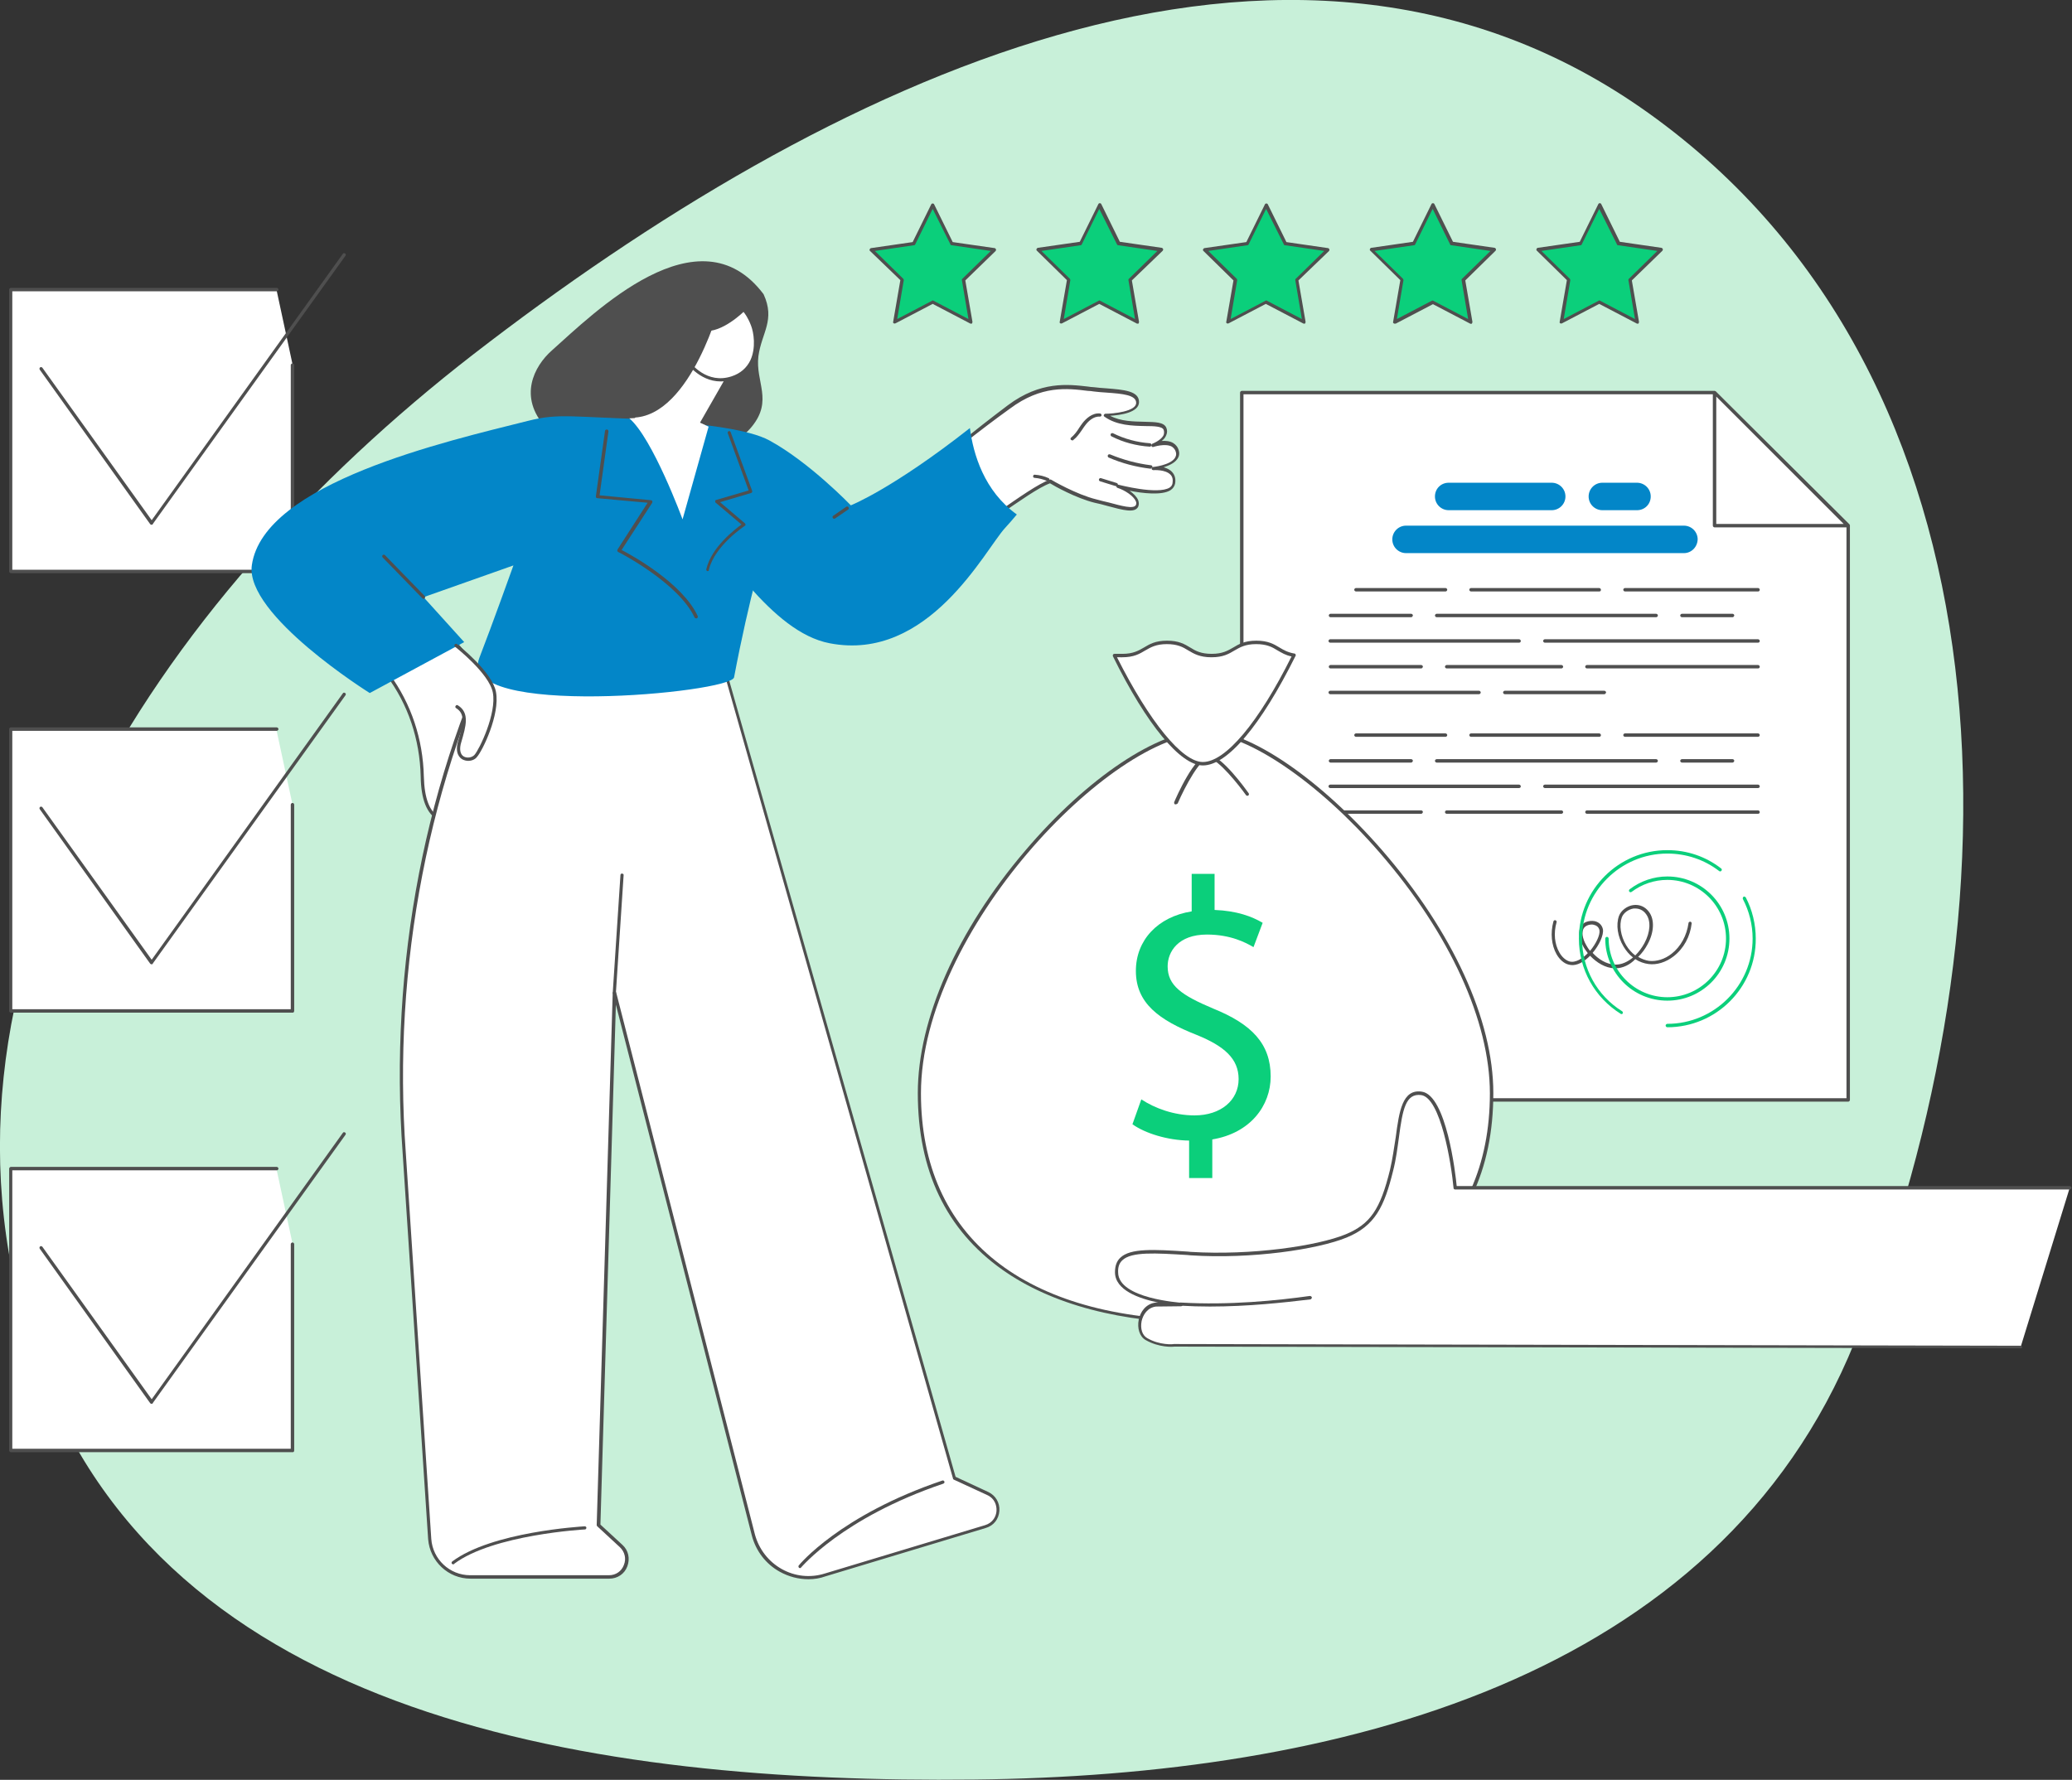 <?xml version="1.0" encoding="utf-8"?>
<!-- Generator: Adobe Illustrator 25.4.1, SVG Export Plug-In . SVG Version: 6.00 Build 0)  -->
<svg version="1.1" id="Layer_1" xmlns="http://www.w3.org/2000/svg" xmlns:xlink="http://www.w3.org/1999/xlink" x="0px" y="0px"
	 viewBox="0 0 724 622" style="enable-background:new 0 0 724 622;" xml:space="preserve">
<rect x="0" y="0" width="724" height="622" fill="#333333" stroke="none"/>
<style type="text/css">
	.st0{fill-rule:evenodd;clip-rule:evenodd;fill:#C8F0D9;}
	.st1{fill:#FFFFFF;}
	.st2{fill:#4F4F4F;}
	.st3{fill:#0386C8;}
	.st4{fill:#0BCF7B;}
</style>
<path class="st0" d="M340.3,621.9c126.4-1.3,259.9-34.7,307.8-153c60.1-148.6,57.5-336.8-72.1-429.4C449.8-50.7,288,29,165.3,123.9
	C54.3,209.9-34,342.1,12.8,475.4C57.1,601.2,208.4,623.3,340.3,621.9z"/>
<path class="st1" d="M96.6,101.2H3.8v98.5h98.5v-72L96.6,101.2z"/>
<path class="st1" d="M96.6,255.1H3.8v98.5h98.5v-72L96.6,255.1z"/>
<path class="st1" d="M433.9,137.2h165.2l46.7,46.4v200.8H433.9V137.2z"/>
<path class="st2" d="M434.5,383.8h210.7V183.9l-46.3-46.1H434.5V383.8z M645.8,385H433.9c-0.3,0-0.6-0.3-0.6-0.6V137.2
	c0-0.3,0.3-0.6,0.6-0.6h165.2c0.2,0,0.3,0.1,0.4,0.2l46.7,46.4c0.1,0.1,0.2,0.3,0.2,0.4v200.8C646.4,384.7,646.1,385,645.8,385z"/>
<path class="st1" d="M599.1,183.7h46.5l-46.5-46.5V183.7z"/>
<path class="st2" d="M599.7,183.1h44.5l-44.5-44.5V183.1z M645.6,184.3h-46.5c-0.3,0-0.6-0.3-0.6-0.6v-46.5c0-0.2,0.1-0.4,0.4-0.5
	c0.2-0.1,0.5,0,0.6,0.1l46.5,46.5c0.2,0.2,0.2,0.4,0.1,0.6C646.1,184.1,645.9,184.3,645.6,184.3z"/>
<path class="st3" d="M588.4,193.3h-97.1c-2.6,0-4.8-2.1-4.8-4.8c0-2.6,2.1-4.8,4.8-4.8h97.1c2.6,0,4.8,2.1,4.8,4.8
	C593.1,191.2,591,193.3,588.4,193.3z"/>
<path class="st3" d="M542.2,178.3h-36c-2.6,0-4.8-2.1-4.8-4.8s2.1-4.8,4.8-4.8h36c2.6,0,4.8,2.1,4.8,4.8S544.8,178.3,542.2,178.3z"
	/>
<path class="st3" d="M572,178.3h-12.1c-2.6,0-4.8-2.1-4.8-4.8c0-2.6,2.1-4.8,4.8-4.8H572c2.6,0,4.8,2.1,4.8,4.8
	C576.8,176.2,574.7,178.3,572,178.3z"/>
<path class="st2" d="M614.3,257.5h-46.5c-0.3,0-0.6-0.3-0.6-0.6c0-0.3,0.3-0.6,0.6-0.6h46.5c0.3,0,0.6,0.3,0.6,0.6
	C614.9,257.2,614.6,257.5,614.3,257.5z"/>
<path class="st2" d="M558.8,257.5h-44.8c-0.3,0-0.6-0.3-0.6-0.6c0-0.3,0.3-0.6,0.6-0.6h44.8c0.3,0,0.6,0.3,0.6,0.6
	C559.4,257.2,559.2,257.5,558.8,257.5z"/>
<path class="st2" d="M505.1,257.5h-31.3c-0.3,0-0.6-0.3-0.6-0.6c0-0.3,0.3-0.6,0.6-0.6h31.3c0.3,0,0.6,0.3,0.6,0.6
	C505.7,257.2,505.4,257.5,505.1,257.5z"/>
<path class="st2" d="M605.4,266.5h-17.7c-0.3,0-0.6-0.3-0.6-0.6c0-0.3,0.3-0.6,0.6-0.6h17.7c0.3,0,0.6,0.3,0.6,0.6
	C605.9,266.2,605.7,266.5,605.4,266.5z"/>
<path class="st2" d="M578.7,266.5H502c-0.3,0-0.6-0.3-0.6-0.6c0-0.3,0.3-0.6,0.6-0.6h76.7c0.3,0,0.6,0.3,0.6,0.6
	C579.3,266.2,579,266.5,578.7,266.5z"/>
<path class="st2" d="M493.1,266.5h-28.2c-0.3,0-0.6-0.3-0.6-0.6c0-0.3,0.3-0.6,0.6-0.6h28.2c0.3,0,0.6,0.3,0.6,0.6
	C493.6,266.2,493.4,266.5,493.1,266.5z"/>
<path class="st2" d="M614.3,275.4h-74.5c-0.3,0-0.6-0.3-0.6-0.6c0-0.3,0.3-0.6,0.6-0.6h74.5c0.3,0,0.6,0.3,0.6,0.6
	C614.9,275.2,614.6,275.4,614.3,275.4z"/>
<path class="st2" d="M530.8,275.4h-66c-0.3,0-0.6-0.3-0.6-0.6c0-0.3,0.3-0.6,0.6-0.6h66c0.3,0,0.6,0.3,0.6,0.6
	C531.4,275.2,531.1,275.4,530.8,275.4z"/>
<path class="st2" d="M614.3,284.4h-59.8c-0.3,0-0.6-0.3-0.6-0.6c0-0.3,0.3-0.6,0.6-0.6h59.8c0.3,0,0.6,0.3,0.6,0.6
	C614.9,284.1,614.7,284.4,614.3,284.4z"/>
<path class="st2" d="M545.6,284.4h-40.1c-0.3,0-0.6-0.3-0.6-0.6c0-0.3,0.3-0.6,0.6-0.6h40.1c0.3,0,0.6,0.3,0.6,0.6
	C546.2,284.1,545.9,284.4,545.6,284.4z"/>
<path class="st2" d="M496.6,284.4h-31.7c-0.3,0-0.6-0.3-0.6-0.6c0-0.3,0.3-0.6,0.6-0.6h31.7c0.3,0,0.6,0.3,0.6,0.6
	C497.1,284.1,496.9,284.4,496.6,284.4z"/>
<path class="st2" d="M614.3,206.7h-46.5c-0.3,0-0.6-0.3-0.6-0.6c0-0.3,0.3-0.6,0.6-0.6h46.5c0.3,0,0.6,0.3,0.6,0.6
	C614.9,206.5,614.6,206.7,614.3,206.7z"/>
<path class="st2" d="M558.8,206.7h-44.8c-0.3,0-0.6-0.3-0.6-0.6c0-0.3,0.3-0.6,0.6-0.6h44.8c0.3,0,0.6,0.3,0.6,0.6
	C559.4,206.5,559.2,206.7,558.8,206.7z"/>
<path class="st2" d="M505.1,206.7h-31.3c-0.3,0-0.6-0.3-0.6-0.6s0.3-0.6,0.6-0.6h31.3c0.3,0,0.6,0.3,0.6,0.6
	S505.4,206.7,505.1,206.7z"/>
<path class="st2" d="M605.4,215.7h-17.7c-0.3,0-0.6-0.3-0.6-0.6c0-0.3,0.3-0.6,0.6-0.6h17.7c0.3,0,0.6,0.3,0.6,0.6
	C605.9,215.4,605.7,215.7,605.4,215.7z"/>
<path class="st2" d="M578.7,215.7H502c-0.3,0-0.6-0.3-0.6-0.6c0-0.3,0.3-0.6,0.6-0.6h76.7c0.3,0,0.6,0.3,0.6,0.6
	C579.3,215.4,579,215.7,578.7,215.7z"/>
<path class="st2" d="M493.1,215.7h-28.2c-0.3,0-0.6-0.3-0.6-0.6c0-0.3,0.3-0.6,0.6-0.6h28.2c0.3,0,0.6,0.3,0.6,0.6
	C493.6,215.4,493.4,215.7,493.1,215.7z"/>
<path class="st2" d="M614.3,224.6h-74.5c-0.3,0-0.6-0.3-0.6-0.6c0-0.3,0.3-0.6,0.6-0.6h74.5c0.3,0,0.6,0.3,0.6,0.6
	C614.9,224.4,614.6,224.6,614.3,224.6z"/>
<path class="st2" d="M530.8,224.6h-66c-0.3,0-0.6-0.3-0.6-0.6c0-0.3,0.3-0.6,0.6-0.6h66c0.3,0,0.6,0.3,0.6,0.6
	C531.4,224.4,531.1,224.6,530.8,224.6z"/>
<path class="st2" d="M614.3,233.6h-59.8c-0.3,0-0.6-0.3-0.6-0.6c0-0.3,0.3-0.6,0.6-0.6h59.8c0.3,0,0.6,0.3,0.6,0.6
	C614.9,233.3,614.7,233.6,614.3,233.6z"/>
<path class="st2" d="M545.6,233.6h-40.1c-0.3,0-0.6-0.3-0.6-0.6c0-0.3,0.3-0.6,0.6-0.6h40.1c0.3,0,0.6,0.3,0.6,0.6
	C546.2,233.3,545.9,233.6,545.6,233.6z"/>
<path class="st2" d="M496.6,233.6h-31.7c-0.3,0-0.6-0.3-0.6-0.6c0-0.3,0.3-0.6,0.6-0.6h31.7c0.3,0,0.6,0.3,0.6,0.6
	C497.1,233.3,496.9,233.6,496.6,233.6z"/>
<path class="st2" d="M560.6,242.6h-34.8c-0.3,0-0.6-0.3-0.6-0.6c0-0.3,0.3-0.6,0.6-0.6h34.8c0.3,0,0.6,0.3,0.6,0.6
	C561.1,242.3,560.9,242.6,560.6,242.6z"/>
<path class="st2" d="M516.8,242.6h-52c-0.3,0-0.6-0.3-0.6-0.6c0-0.3,0.3-0.6,0.6-0.6h52c0.3,0,0.6,0.3,0.6,0.6
	C517.4,242.3,517.1,242.6,516.8,242.6z"/>
<path class="st2" d="M556.2,323.1c-1.2,0-2.3,0.5-2.8,1.3c-0.8,1.3-0.5,3.5,0.8,5.8c0.4,0.7,0.8,1.4,1.4,2.1
	c2.1-2.5,3.5-5.5,3.3-7.1c-0.2-1.4-1.4-1.9-2-2C556.7,323.1,556.5,323.1,556.2,323.1z M571.5,317.5c-0.2,0-0.5,0-0.7,0
	c-1.8,0.3-3.5,1.5-4.1,3.1c-1,2.7-0.4,6.5,1.5,9.7c0.9,1.5,2,2.7,3.2,3.6c1.3-1.3,2.4-2.8,3.2-4.3c2.1-3.9,2.3-7.8,0.6-10.1
	C574.1,317.9,572.5,317.5,571.5,317.5z M564.4,338.4c-0.1,0-0.2,0-0.2,0c-3.3-0.1-6.3-2-8.6-4.4c-0.2,0.2-0.4,0.4-0.6,0.6
	c-2.4,2.2-4.8,3.1-6.9,2.5c-1.6-0.4-3.1-1.7-4.2-3.6c-1.8-3.2-2.2-7.4-1.1-11.5c0.1-0.3,0.4-0.5,0.7-0.4c0.3,0.1,0.5,0.4,0.4,0.7
	c-1.1,3.8-0.7,7.7,1,10.6c0.9,1.6,2.2,2.7,3.5,3.1c2.2,0.6,4.6-1.2,5.8-2.3c0.2-0.2,0.4-0.4,0.6-0.6c-0.6-0.8-1.2-1.6-1.6-2.4
	c-1.5-2.7-1.8-5.3-0.8-7c0.8-1.4,2.8-2.1,4.7-1.8c1.6,0.3,2.7,1.4,3,2.9c0.3,2-1.3,5.5-3.6,8.2c2,2.2,4.8,4,7.8,4.1
	c2.3,0.1,4.5-1,6.3-2.5c-1.3-1-2.4-2.3-3.3-3.8c-2.1-3.5-2.7-7.6-1.6-10.7c0.7-1.9,2.8-3.5,5-3.8c2.2-0.3,4.2,0.6,5.5,2.4
	c2,2.7,1.8,7.1-0.5,11.3c-0.8,1.5-1.9,3.1-3.3,4.4c1.2,0.7,2.5,1.2,3.8,1.4c2.6,0.3,5.5-0.6,7.9-2.5c3.2-2.5,5.3-6.4,5.9-10.7
	c0-0.3,0.3-0.5,0.6-0.5c0.3,0,0.5,0.3,0.5,0.6c-0.5,4.6-2.8,8.8-6.3,11.5c-2.7,2.1-5.9,3.1-8.8,2.7c-1.6-0.2-3.2-0.8-4.6-1.7
	C569.6,337.1,567.1,338.4,564.4,338.4z"/>
<path class="st4" d="M582.6,359c-0.3,0-0.6-0.3-0.6-0.6c0-0.3,0.3-0.6,0.6-0.6c16.4,0,29.8-13.4,29.8-29.8c0-4.8-1.2-9.6-3.4-13.8
	c-0.1-0.3,0-0.6,0.2-0.8s0.6,0,0.8,0.2c2.3,4.4,3.5,9.4,3.5,14.4C613.6,345.1,599.7,359,582.6,359z"/>
<path class="st4" d="M566.6,354.4c-0.1,0-0.2,0-0.3-0.1c-9.1-5.7-14.6-15.5-14.6-26.3c0-17.1,13.9-30.9,30.9-30.9
	c6.9,0,13.4,2.2,18.8,6.4c0.3,0.2,0.3,0.6,0.1,0.8c-0.2,0.3-0.6,0.3-0.8,0.1c-5.2-4-11.5-6.1-18.1-6.1c-16.4,0-29.8,13.4-29.8,29.8
	c0,10.3,5.2,19.8,14,25.3c0.3,0.2,0.3,0.5,0.2,0.8C566.9,354.3,566.8,354.4,566.6,354.4z"/>
<path class="st4" d="M582.6,349.7c-12,0-21.7-9.7-21.7-21.7c0-0.3,0.3-0.6,0.6-0.6c0.3,0,0.6,0.3,0.6,0.6c0,11.3,9.2,20.5,20.5,20.5
	c11.3,0,20.5-9.2,20.5-20.5c0-11.3-9.2-20.5-20.5-20.5c-4.6,0-8.9,1.5-12.5,4.2c-0.3,0.2-0.6,0.1-0.8-0.1c-0.2-0.3-0.1-0.6,0.1-0.8
	c3.8-2.9,8.4-4.5,13.2-4.5c12,0,21.7,9.7,21.7,21.7C604.3,340,594.6,349.7,582.6,349.7z"/>
<path class="st2" d="M102.3,353.9H3.8c-0.3,0-0.6-0.3-0.6-0.6v-98.5c0-0.3,0.3-0.6,0.6-0.6h92.9c0.3,0,0.6,0.3,0.6,0.6
	c0,0.3-0.3,0.6-0.6,0.6H4.3v97.3h97.3v-71.5c0-0.3,0.3-0.6,0.6-0.6s0.6,0.3,0.6,0.6v72C102.8,353.6,102.6,353.9,102.3,353.9z"/>
<path class="st2" d="M53,337c-0.2,0-0.4-0.1-0.5-0.2l-38.6-54c-0.2-0.3-0.1-0.6,0.1-0.8c0.3-0.2,0.6-0.1,0.8,0.1L53,335.4l66.8-93.1
	c0.2-0.3,0.5-0.3,0.8-0.1c0.3,0.2,0.3,0.5,0.1,0.8l-67.3,93.7C53.4,336.9,53.2,337,53,337z"/>
<path class="st1" d="M96.6,408.5H3.8v98.5h98.5v-72L96.6,408.5z"/>
<path class="st2" d="M102.3,507.5H3.8c-0.3,0-0.6-0.3-0.6-0.6v-98.5c0-0.3,0.3-0.6,0.6-0.6h92.9c0.3,0,0.6,0.3,0.6,0.6
	c0,0.3-0.3,0.6-0.6,0.6H4.3v97.3h97.3v-71.5c0-0.3,0.3-0.6,0.6-0.6s0.6,0.3,0.6,0.6v72C102.8,507.3,102.6,507.5,102.3,507.5z"/>
<path class="st2" d="M53,490.6c-0.2,0-0.4-0.1-0.5-0.2l-38.6-54c-0.2-0.3-0.1-0.6,0.1-0.8c0.3-0.2,0.6-0.1,0.8,0.1L53,489l66.8-93.1
	c0.2-0.3,0.5-0.3,0.8-0.1c0.3,0.2,0.3,0.5,0.1,0.8l-67.3,93.7C53.4,490.5,53.2,490.6,53,490.6z"/>
<path class="st2" d="M102.3,200.3H3.8c-0.3,0-0.6-0.3-0.6-0.6v-98.5c0-0.3,0.3-0.6,0.6-0.6h92.9c0.3,0,0.6,0.3,0.6,0.6
	s-0.3,0.6-0.6,0.6H4.3v97.3h97.3v-71.5c0-0.3,0.3-0.6,0.6-0.6c0.3,0,0.6,0.3,0.6,0.6v72C102.8,200,102.6,200.3,102.3,200.3z"/>
<path class="st2" d="M53,183.4c-0.2,0-0.4-0.1-0.5-0.2l-38.6-54c-0.2-0.3-0.1-0.6,0.1-0.8c0.3-0.2,0.6-0.1,0.8,0.1L53,181.8
	l66.8-93.1c0.2-0.3,0.5-0.3,0.8-0.1c0.3,0.2,0.3,0.5,0.1,0.8l-67.3,93.7C53.4,183.3,53.2,183.4,53,183.4z"/>
<path class="st1" d="M135.4,235.7c7.7,10.3,11.8,22.9,12.1,35.8c0.1,6.3,1.5,12.4,5.7,14.6c14.8,7.7,21.3-23.9,21.3-23.9l-6-26.2
	l-15.3-18.1L135.4,235.7z"/>
<path class="st2" d="M136.2,235.7c7.5,10.3,11.6,22.6,11.9,35.7c0.2,7.6,2,12.3,5.4,14.1c2.7,1.4,5.2,1.5,7.6,0.4
	c8.4-4,12.5-22.1,12.8-23.7l-5.9-25.9l-14.8-17.5L136.2,235.7z M157.8,287.8c-1.6,0-3.2-0.4-4.8-1.3c-3.8-2-5.9-7.1-6-15.1
	c-0.3-13-4.4-25.3-12-35.4c-0.2-0.2-0.1-0.6,0.1-0.8l17.8-17.8c0.1-0.1,0.3-0.2,0.4-0.2c0.2,0,0.3,0.1,0.4,0.2l15.3,18.1
	c0.1,0.1,0.1,0.2,0.1,0.2l6,26.2c0,0.1,0,0.2,0,0.2c-0.2,0.8-4.2,20.3-13.5,24.7C160.3,287.5,159.1,287.8,157.8,287.8z"/>
<path class="st1" d="M177.6,215.2c-28.4,55.9-41.2,121.9-36.3,187.8l8.9,134.8c0.5,7.5,6.7,13.3,14.2,13.3h48.5
	c5.6,0,8.4-6.9,4.2-10.8l-7.9-7.3l5.6-186.1l48.5,189.5c2.9,10.9,14.3,17.3,25.1,14l56-16.9c5.5-1.7,6-9.2,0.8-11.6l-11.7-5.4
	l-84.6-297.9L177.6,215.2z"/>
<path class="st2" d="M214.7,346.4c0.3,0,0.5,0.2,0.6,0.4l48.5,189.5c1.4,5.1,4.7,9.4,9.3,12c4.6,2.6,10,3.2,15.1,1.6l56-16.9
	c2.7-0.8,3.9-3.1,4-5c0.1-1.9-0.6-4.3-3.2-5.5l-11.7-5.4c-0.2-0.1-0.3-0.2-0.3-0.4l-84.5-297.5l-70.4-3.4
	C149.9,271.3,137,337.7,141.8,403l8.9,134.8c0.5,7.1,6.4,12.7,13.6,12.7h48.5c2.4,0,4.4-1.4,5.2-3.6c0.9-2.2,0.3-4.6-1.4-6.2
	l-7.9-7.3c-0.1-0.1-0.2-0.3-0.2-0.4l5.6-186.1C214.2,346.7,214.4,346.5,214.7,346.4C214.7,346.4,214.7,346.4,214.7,346.4z
	 M282.5,551.9c-3.5,0-6.9-0.9-10-2.6c-4.9-2.7-8.4-7.3-9.8-12.7l-47.5-185.5l-5.4,181.7l7.7,7.1c2.1,1.9,2.7,4.8,1.7,7.5
	c-1,2.7-3.5,4.3-6.3,4.3h-48.5c-7.8,0-14.2-6.1-14.8-13.8l-8.9-134.8c-2.4-32.8-0.5-65.7,5.7-97.8c6.2-32.1,16.5-62.4,30.7-90.3
	c0.1-0.2,0.3-0.3,0.5-0.3l71.2,3.4c0.2,0,0.5,0.2,0.5,0.4l84.6,297.6l11.4,5.3c2.6,1.2,4.1,3.8,3.9,6.6c-0.2,2.9-2,5.2-4.8,6
	l-56,16.9C286.5,551.6,284.5,551.9,282.5,551.9z"/>
<path class="st2" d="M214.7,347.6C214.7,347.6,214.7,347.6,214.7,347.6c-0.4,0-0.6-0.3-0.6-0.6l2.7-41.2c0-0.3,0.3-0.6,0.6-0.5
	c0.3,0,0.6,0.3,0.5,0.6l-2.7,41.2C215.3,347.3,215,347.6,214.7,347.6z"/>
<path class="st2" d="M279.6,548c-0.1,0-0.3,0-0.4-0.1c-0.2-0.2-0.3-0.6-0.1-0.8c0.1-0.2,14.4-17.6,50.2-29.7
	c0.3-0.1,0.6,0.1,0.7,0.4c0.1,0.3-0.1,0.6-0.4,0.7c-35.4,12-49.5,29.2-49.7,29.3C279.9,547.9,279.7,548,279.6,548z"/>
<path class="st2" d="M158.4,546.7c-0.2,0-0.3-0.1-0.5-0.2c-0.2-0.3-0.1-0.6,0.1-0.8c13.9-10.4,45-12.2,46.3-12.3
	c0.3,0,0.6,0.2,0.6,0.5c0,0.3-0.2,0.6-0.5,0.6c-0.3,0-32.1,1.8-45.7,12C158.7,546.6,158.5,546.7,158.4,546.7z"/>
<path class="st2" d="M265,124.5c-1.1,9,5.2,15.4-2.3,24.6c-13.2,16.2-57.7,16.1-72,0.3c-9.7-10.7-4.1-21.4,2.1-26.9
	c14.6-13,51.4-49.7,74-19.7C271,111.9,266.1,116.3,265,124.5z"/>
<path class="st1" d="M342.4,184c8.5-5.7,19.4-14,24.7-15.8c0,0,8.7,5.1,15.7,6.8c7.1,1.7,13.3,4.1,14.5,1.7s-3.2-5.7-6.8-6.9
	c0,0,18.7,5,19.7-1c1-6-7.3-5.3-7.3-5.3s9.7-1,8.5-5.9c-1.1-4.9-8.7-2.3-8.7-2.3s5.9-2.2,4.3-5.7c-1.6-3.5-13.5,0.6-20.9-4.9
	c0,0,11.3-0.1,11.4-4.3c0-4.2-8.1-3.8-15.4-4.6c-7.4-0.8-17.4-3.1-29.6,6.1c-12.2,9.2-23.9,18.9-23.9,18.9S331.7,174.5,342.4,184z"
	/>
<path class="st2" d="M329.3,161.1c0.6,2.1,3.9,13.8,13.1,22.2c2.1-1.4,4.3-3,6.5-4.5c6.9-4.8,14-9.8,18-11.2c0.2-0.1,0.3,0,0.5,0.1
	c0.1,0.1,8.7,5.1,15.6,6.8c1.5,0.4,3,0.8,4.4,1.1c4.5,1.2,8.7,2.4,9.5,0.9c0.2-0.4,0.2-0.8,0-1.3c-0.8-1.9-3.9-3.9-6.4-4.7
	c-0.3-0.1-0.5-0.4-0.4-0.7c0.1-0.3,0.4-0.5,0.7-0.4c0.1,0,13.7,3.6,17.9,1c0.6-0.4,0.9-0.9,1-1.5c0.2-1.3,0-2.3-0.7-3
	c-1.8-1.9-5.9-1.6-6-1.6c-0.3,0-0.6-0.2-0.6-0.5c0-0.3,0.2-0.6,0.5-0.6c0.1,0,5.9-0.6,7.6-3.1c0.4-0.6,0.6-1.3,0.4-2
	c-0.2-0.9-0.7-1.5-1.4-2c-2.3-1.3-6.5,0.1-6.5,0.1c-0.3,0.1-0.6-0.1-0.7-0.4c-0.1-0.3,0.1-0.6,0.3-0.7c0,0,3.2-1.2,4-3.1
	c0.2-0.6,0.2-1.2,0-1.8c-0.5-1.2-3.3-1.3-6.4-1.3c-4.5-0.1-10-0.2-14.3-3.3c-0.2-0.1-0.3-0.4-0.2-0.6c0.1-0.2,0.3-0.4,0.5-0.4
	c2.8,0,10.8-0.8,10.8-3.8c0-2.8-4.8-3.2-10.4-3.6c-1.5-0.1-3-0.2-4.5-0.4c-0.6-0.1-1.3-0.2-2-0.2c-7.2-0.9-16.2-2-27.2,6.2
	C341.9,150.7,331.1,159.5,329.3,161.1z M342.4,184.6c-0.1,0-0.3,0-0.4-0.1c-10.7-9.5-13.9-23.3-13.9-23.4c0-0.2,0-0.4,0.2-0.6
	c0.1-0.1,11.8-9.8,23.9-18.9c11.4-8.5,21-7.3,28-6.5c0.7,0.1,1.3,0.2,1.9,0.2c1.5,0.2,3,0.3,4.4,0.4c6.2,0.5,11.5,0.9,11.5,4.8
	c0,3.7-6.6,4.6-10.1,4.8c3.7,2,8.3,2,12.1,2.1c3.7,0.1,6.6,0.1,7.5,2c0.4,0.9,0.4,1.8,0,2.7c-0.3,0.8-0.9,1.5-1.6,2
	c1.3-0.1,2.8,0,4,0.7c1,0.6,1.7,1.5,2,2.7c0.3,1.1,0.1,2.1-0.6,3c-1,1.4-2.9,2.2-4.7,2.8c1.1,0.3,2.2,0.8,3,1.7c0.9,1,1.3,2.4,1,4
	c-0.2,0.9-0.7,1.7-1.6,2.3c-3,1.9-9.8,1.1-14.3,0.2c1.4,1,2.5,2.1,3,3.3c0.3,0.8,0.3,1.6,0,2.3c-1.2,2.3-5.2,1.2-10.8-0.3
	c-1.4-0.4-2.9-0.8-4.4-1.1c-6.5-1.6-14.2-5.9-15.6-6.8c-3.9,1.4-10.8,6.3-17.5,10.9c-2.3,1.6-4.7,3.3-6.9,4.8
	C342.6,184.5,342.5,184.6,342.4,184.6z"/>
<path class="st2" d="M390.1,169.9c-0.1,0-0.1,0-0.2,0l-5.5-1.7c-0.3-0.1-0.5-0.4-0.4-0.7c0.1-0.3,0.4-0.5,0.7-0.4l5.5,1.7
	c0.3,0.1,0.5,0.4,0.4,0.7C390.6,169.8,390.4,169.9,390.1,169.9z"/>
<path class="st2" d="M402,163.8C401.9,163.8,401.9,163.8,402,163.8c-5.1-0.6-10-1.9-14.6-3.9c-0.3-0.1-0.4-0.5-0.3-0.8
	c0.1-0.3,0.5-0.4,0.8-0.3c4.6,1.9,9.4,3.2,14.3,3.8c0.3,0,0.5,0.3,0.5,0.6C402.5,163.5,402.3,163.8,402,163.8z"/>
<path class="st2" d="M401.8,156.1C401.8,156.1,401.8,156.1,401.8,156.1c-4.7-0.3-9.3-1.5-13.4-3.6c-0.3-0.1-0.4-0.5-0.3-0.8
	c0.1-0.3,0.5-0.4,0.8-0.3c4,2,8.5,3.2,12.9,3.5c0.3,0,0.6,0.3,0.5,0.6C402.3,155.8,402.1,156.1,401.8,156.1z"/>
<path class="st2" d="M374.7,153.9c-0.2,0-0.3-0.1-0.5-0.2c-0.2-0.2-0.2-0.6,0.1-0.8c1.1-0.9,2-2.1,2.8-3.4c0.4-0.6,0.8-1.2,1.2-1.7
	c1.1-1.4,3.3-3.6,6.1-3.3c0.3,0,0.5,0.3,0.5,0.6c0,0.3-0.3,0.5-0.6,0.5c-2.2-0.2-4.1,1.7-5,2.9c-0.4,0.5-0.8,1.1-1.2,1.7
	c-0.9,1.3-1.8,2.6-3.1,3.6C375,153.9,374.9,153.9,374.7,153.9z"/>
<path class="st2" d="M366.1,168.1c-0.1,0-0.2,0-0.2,0c-1.4-0.6-2.9-1-4.4-1.1c-0.3,0-0.6-0.3-0.5-0.6c0-0.3,0.3-0.6,0.6-0.5
	c1.6,0.1,3.3,0.5,4.8,1.2c0.3,0.1,0.4,0.5,0.3,0.8C366.5,167.9,366.3,168.1,366.1,168.1z"/>
<path class="st3" d="M338.9,149.6c-27.1,21.3-41.6,27-41.6,27s-14.5-15.1-28.5-22.7c-13.9-7.6-65-7.9-65-7.9s13.6,7.9,35.4,31.4
	c13.2,14.2,30.2,43.5,50.7,47.4c34.6,6.7,54.3-32.7,61.3-40.3c1.2-1.3,2.6-2.9,4.1-4.7C343.9,171.6,340.1,158.8,338.9,149.6z"/>
<path class="st2" d="M291.5,181.3c-0.2,0-0.4-0.1-0.5-0.3c-0.2-0.3-0.1-0.6,0.2-0.8l4.5-3.1c0.3-0.2,0.6-0.1,0.8,0.2
	c0.2,0.3,0.1,0.6-0.2,0.8l-4.5,3.1C291.7,181.2,291.6,181.3,291.5,181.3z"/>
<path class="st3" d="M231.7,146.7c-32.3-0.8-35.8-2.5-47.3,0.4c-28.2,7.1-92.3,21.6-96.4,50.4c-2.5,17.4,41.2,44.7,41.2,44.7
	l33-17.8L148,208.7l31.4-11.1c0,0-7.4,20.7-11.9,32.3c-8.3,21.3,88,12.3,89,6.8c5.3-28,10.8-46.6,13.9-56.9
	C274.2,167.6,264.1,147.5,231.7,146.7z"/>
<path class="st1" d="M159.4,225.4c0,0,12.1,9.4,13.4,16.4c1.4,7.4-4.6,20.2-6.5,22.3c-2,2.2-7.6,1.6-5.6-5.1c1.6-5.4,2.8-9.7-1-12.1
	L159.4,225.4z"/>
<path class="st2" d="M163.6,265.9c-0.7,0-1.4-0.2-2-0.5c-0.9-0.5-2.8-2.1-1.5-6.5c1.7-5.7,2.6-9.4-0.7-11.4
	c-0.3-0.2-0.4-0.5-0.2-0.8c0.2-0.3,0.5-0.4,0.8-0.2c4.2,2.6,2.8,7.3,1.2,12.8c-0.8,2.5-0.4,4.4,0.9,5.1c1.1,0.6,2.8,0.4,3.7-0.6
	c1.7-1.9,7.8-14.5,6.4-21.8c-1.3-6.7-13.1-15.9-13.2-16c-0.3-0.2-0.3-0.6-0.1-0.8s0.6-0.3,0.8-0.1c0.5,0.4,12.3,9.7,13.6,16.7
	c1.5,7.9-4.8,20.8-6.7,22.8C166,265.4,164.8,265.9,163.6,265.9z"/>
<path class="st2" d="M148,209.3c-0.1,0-0.3-0.1-0.4-0.2l-13.9-14.3c-0.2-0.2-0.2-0.6,0-0.8c0.2-0.2,0.6-0.2,0.8,0l13.9,14.3
	c0.2,0.2,0.2,0.6,0,0.8C148.3,209.3,148.1,209.3,148,209.3z"/>
<path class="st2" d="M243.2,216.1c-0.2,0-0.4-0.1-0.5-0.3c-5.6-12.1-26.4-22.8-26.7-22.9c-0.1-0.1-0.3-0.2-0.3-0.4
	c0-0.2,0-0.3,0.1-0.5l10.5-16.3l-17.6-1.6c-0.2,0-0.3-0.1-0.4-0.2c-0.1-0.1-0.1-0.3-0.1-0.4l3.2-22.9c0-0.3,0.3-0.5,0.7-0.5
	c0.3,0,0.5,0.3,0.5,0.7l-3.1,22.3l17.9,1.7c0.2,0,0.4,0.1,0.5,0.3c0.1,0.2,0.1,0.4,0,0.6l-10.7,16.5c3.5,1.8,21.3,11.6,26.6,23.1
	c0.1,0.3,0,0.6-0.3,0.8C243.4,216.1,243.3,216.1,243.2,216.1z"/>
<path class="st2" d="M247.3,199.6c0,0-0.1,0-0.1,0c-0.3-0.1-0.5-0.4-0.4-0.7c1.8-7.7,10-13.9,12.3-15.6l-9-7.6
	c-0.2-0.1-0.2-0.4-0.2-0.6c0-0.2,0.2-0.4,0.4-0.4l11.3-3.3l-7.3-20c-0.1-0.3,0-0.6,0.3-0.7c0.3-0.1,0.6,0,0.7,0.3l7.5,20.5
	c0.1,0.1,0,0.3,0,0.5c-0.1,0.1-0.2,0.3-0.4,0.3l-10.8,3.2l8.7,7.4c0.1,0.1,0.2,0.3,0.2,0.5c0,0.2-0.1,0.3-0.3,0.4
	c-0.1,0.1-10.5,6.9-12.5,15.3C247.8,199.4,247.5,199.6,247.3,199.6z"/>
<path class="st1" d="M256.1,127.6l-11.5,20.1l3,1.4l-9.1,32.4c0,0-10.4-28.3-18.6-35.3l1.9-0.1l18-24.8L256.1,127.6z"/>
<path class="st1" d="M239.8,125.8c0,0,6.2,9.6,16.1,6.2c9.9-3.4,8.6-14.7,7.1-18.6c-1.5-3.9-3.1-5.3-3.1-5.3s-10.1,10.1-16.4,5.9
	C243.1,113.7,239.8,125.8,239.8,125.8z"/>
<path class="st2" d="M240.4,125.7c1,1.4,6.6,8.7,15.3,5.8c3-1,5.2-2.9,6.5-5.6c2-4.3,1.2-9.7,0.2-12.2c-1-2.6-2.1-4.1-2.6-4.7
	c-2,1.9-10.3,9.1-16.2,5.9C243.1,116.3,241.7,121.2,240.4,125.7z M251.8,133.3c-7.7,0-12.4-7.1-12.4-7.2c-0.1-0.1-0.1-0.3-0.1-0.5
	c3.3-11.9,3.7-12.1,4-12.2c0.2-0.1,0.4,0,0.5,0.1c5.8,3.9,15.6-5.7,15.7-5.8c0.2-0.2,0.6-0.2,0.8,0c0.1,0.1,1.7,1.6,3.3,5.5
	c1.1,2.8,1.9,8.5-0.3,13.1c-1.4,3-3.8,5.1-7.2,6.2C254.6,133.1,253.1,133.3,251.8,133.3z"/>
<path class="st2" d="M251.1,108.1c0,0-11.9,43.2-34.4,37.3l13.5-30.1L251.1,108.1z"/>
<path class="st4" d="M325.9,105.6l-13.3,7l2.5-14.8l-10.7-10.5l14.9-2.2l6.6-13.5l6.6,13.5l14.9,2.2l-10.7,10.5l2.5,14.8
	L325.9,105.6z"/>
<path class="st2" d="M325.9,105c0.1,0,0.2,0,0.3,0.1l12.2,6.4l-2.3-13.6c0-0.2,0-0.4,0.2-0.5l9.9-9.7l-13.7-2
	c-0.2,0-0.4-0.1-0.4-0.3L325.9,73l-6.1,12.4c-0.1,0.2-0.2,0.3-0.4,0.3l-13.7,2l9.9,9.7c0.1,0.1,0.2,0.3,0.2,0.5l-2.3,13.6l12.2-6.4
	C325.7,105,325.8,105,325.9,105z M339.2,113.1c-0.1,0-0.2,0-0.3-0.1l-13-6.8l-13,6.8c-0.2,0.1-0.4,0.1-0.6,0
	c-0.2-0.1-0.3-0.3-0.2-0.6l2.5-14.5L304,87.7c-0.2-0.2-0.2-0.4-0.1-0.6c0.1-0.2,0.3-0.4,0.5-0.4l14.5-2.1l6.5-13.2
	c0.2-0.4,0.8-0.4,1,0l6.5,13.2l14.6,2.1c0.2,0,0.4,0.2,0.5,0.4c0.1,0.2,0,0.4-0.1,0.6L337.3,98l2.5,14.5c0,0.2-0.1,0.4-0.2,0.6
	C339.4,113.1,339.3,113.1,339.2,113.1z"/>
<path class="st4" d="M384.1,105.6l-13.3,7l2.5-14.8l-10.7-10.5l14.9-2.2l6.6-13.5l6.6,13.5l14.9,2.2l-10.7,10.5l2.5,14.8
	L384.1,105.6z"/>
<path class="st2" d="M384.1,105c0.1,0,0.2,0,0.3,0.1l12.2,6.4l-2.3-13.6c0-0.2,0-0.4,0.2-0.5l9.9-9.7l-13.7-2
	c-0.2,0-0.3-0.1-0.4-0.3L384.1,73L378,85.4c-0.1,0.2-0.2,0.3-0.4,0.3l-13.7,2l9.9,9.7c0.1,0.1,0.2,0.3,0.2,0.5l-2.3,13.6l12.2-6.4
	C384,105,384,105,384.1,105z M397.4,113.1c-0.1,0-0.2,0-0.3-0.1l-13-6.8l-13,6.8c-0.2,0.1-0.4,0.1-0.6,0c-0.2-0.1-0.3-0.3-0.2-0.6
	l2.5-14.5l-10.5-10.3c-0.2-0.2-0.2-0.4-0.1-0.6c0.1-0.2,0.3-0.4,0.5-0.4l14.6-2.1l6.5-13.2c0.2-0.4,0.8-0.4,1,0l6.5,13.2l14.6,2.1
	c0.2,0,0.4,0.2,0.5,0.4c0.1,0.2,0,0.4-0.1,0.6L395.5,98l2.5,14.5c0,0.2-0.1,0.4-0.2,0.6C397.7,113.1,397.5,113.1,397.4,113.1z"/>
<path class="st4" d="M442.4,105.6l-13.3,7l2.5-14.8l-10.7-10.5l14.8-2.2l6.6-13.5l6.6,13.5l14.8,2.2l-10.7,10.5l2.5,14.8
	L442.4,105.6z"/>
<path class="st2" d="M442.4,105c0.1,0,0.2,0,0.3,0.1l12.2,6.4l-2.3-13.6c0-0.2,0-0.4,0.2-0.5l9.9-9.7l-13.7-2
	c-0.2,0-0.4-0.1-0.4-0.3L442.4,73l-6.1,12.4c-0.1,0.2-0.2,0.3-0.4,0.3l-13.7,2l9.9,9.7c0.1,0.1,0.2,0.3,0.2,0.5l-2.3,13.6l12.2-6.4
	C442.2,105,442.3,105,442.4,105z M455.6,113.1c-0.1,0-0.2,0-0.3-0.1l-13-6.8l-13,6.8c-0.2,0.1-0.4,0.1-0.6,0
	c-0.2-0.1-0.3-0.3-0.2-0.6L431,98l-10.5-10.3c-0.2-0.2-0.2-0.4-0.1-0.6c0.1-0.2,0.3-0.4,0.5-0.4l14.6-2.1l6.5-13.2
	c0.2-0.4,0.8-0.4,1,0l6.5,13.2l14.5,2.1c0.2,0,0.4,0.2,0.5,0.4c0.1,0.2,0,0.4-0.1,0.6L453.7,98l2.5,14.5c0,0.2-0.1,0.4-0.2,0.6
	C455.9,113.1,455.8,113.1,455.6,113.1z"/>
<path class="st4" d="M500.6,105.6l-13.3,7l2.5-14.8l-10.7-10.5l14.8-2.2l6.6-13.5l6.6,13.5l14.9,2.2l-10.7,10.5l2.5,14.8
	L500.6,105.6z"/>
<path class="st2" d="M480.3,87.7l9.9,9.7c0.1,0.1,0.2,0.3,0.2,0.5l-2.3,13.6l12.2-6.4c0.2-0.1,0.4-0.1,0.5,0l12.2,6.4l-2.3-13.6
	c0-0.2,0-0.4,0.2-0.5l9.9-9.7l-13.7-2c-0.2,0-0.4-0.1-0.4-0.3L500.6,73l-6.1,12.4c-0.1,0.2-0.2,0.3-0.4,0.3L480.3,87.7z
	 M487.3,113.1c-0.1,0-0.2,0-0.3-0.1c-0.2-0.1-0.3-0.3-0.2-0.6l2.5-14.5l-10.5-10.3c-0.2-0.2-0.2-0.4-0.1-0.6
	c0.1-0.2,0.2-0.4,0.5-0.4l14.5-2.1l6.5-13.2c0.2-0.4,0.8-0.4,1,0l6.5,13.2l14.5,2.1c0.2,0,0.4,0.2,0.5,0.4c0.1,0.2,0,0.4-0.1,0.6
	L512,98l2.5,14.5c0,0.2-0.1,0.4-0.2,0.6c-0.2,0.1-0.4,0.1-0.6,0l-13-6.8l-13,6.8C487.5,113.1,487.4,113.1,487.3,113.1z"/>
<path class="st4" d="M558.8,105.6l-13.3,7l2.5-14.8l-10.7-10.5l14.9-2.2l6.6-13.5l6.6,13.5l14.9,2.2l-10.7,10.5l2.5,14.8
	L558.8,105.6z"/>
<path class="st2" d="M558.8,105c0.1,0,0.2,0,0.3,0.1l12.2,6.4L569,97.9c0-0.2,0-0.4,0.2-0.5l9.9-9.7l-13.7-2c-0.2,0-0.4-0.1-0.4-0.3
	L558.8,73l-6.1,12.4c-0.1,0.2-0.2,0.3-0.4,0.3l-13.7,2l9.9,9.7c0.1,0.1,0.2,0.3,0.2,0.5l-2.3,13.6l12.2-6.4
	C558.6,105,558.7,105,558.8,105z M572.1,113.1c-0.1,0-0.2,0-0.3-0.1l-13-6.8l-13,6.8c-0.2,0.1-0.4,0.1-0.6,0
	c-0.2-0.1-0.3-0.3-0.2-0.6l2.5-14.5l-10.5-10.3c-0.2-0.2-0.2-0.4-0.1-0.6c0.1-0.2,0.2-0.4,0.5-0.4l14.6-2.1l6.5-13.2
	c0.2-0.4,0.8-0.4,1,0l6.5,13.2l14.5,2.1c0.2,0,0.4,0.2,0.5,0.4c0.1,0.2,0,0.4-0.1,0.6L570.2,98l2.5,14.5c0,0.2-0.1,0.4-0.2,0.6
	C572.3,113.1,572.2,113.1,572.1,113.1z"/>
<path class="st1" d="M521.2,382c0,56.9-44.8,79.7-100,79.7c-55.2,0-100-22.9-100-79.7c0-56.9,66.6-126.2,100-126.2
	C451.5,255.8,521.2,325.1,521.2,382z"/>
<path class="st2" d="M421.2,256.4c-32.9,0-99.4,69.1-99.4,125.7c0,50.3,36.2,79.2,99.4,79.2c63.2,0,99.4-28.9,99.4-79.2
	c0-25.2-14-55.9-38.5-84.1C460.9,273.5,435.8,256.4,421.2,256.4z M421.2,462.4c-29.3,0-53.8-6.5-71-18.7
	c-19.6-13.9-29.5-34.6-29.5-61.7c0-25.8,13.7-56.8,37.6-84.8c21.7-25.5,46.4-42,62.9-42c15.2,0,40,16.9,61.8,42
	c24.6,28.4,38.8,59.3,38.8,84.8c0,27-9.9,47.8-29.5,61.7C475,455.9,450.5,462.4,421.2,462.4z"/>
<path class="st2" d="M410.8,281.1c-0.1,0-0.2,0-0.2,0c-0.3-0.1-0.4-0.5-0.3-0.8c0.7-1.7,7.2-16.5,11.9-16.5c0.1,0,0.1,0,0.2,0
	c4.5,0.3,12.9,12,13.9,13.4c0.2,0.3,0.1,0.6-0.1,0.8c-0.3,0.2-0.6,0.1-0.8-0.1c-2.5-3.5-9.7-12.6-13-12.9c0,0-0.1,0-0.1,0
	c-2.9,0-8.1,9.6-10.8,15.8C411.2,281,411,281.1,410.8,281.1z"/>
<path class="st1" d="M438.9,224.5c-7.8,0-7.8,4.6-15.6,4.6c-7.8,0-7.8-4.6-15.6-4.6c-7.8,0-7.8,4.6-15.6,4.6c-1.1,0-2,0-2.8,0
	c11.4,22.8,23.2,37.8,30.9,37.8c8.6,0,20.5-15,31.8-37.9C446.6,228.2,445.8,224.5,438.9,224.5z"/>
<path class="st2" d="M390.3,229.7c11.4,22.6,22.8,36.6,30,36.6c7.9,0,19.5-13.8,31-36.9c-2.1-0.4-3.5-1.3-4.9-2.1
	c-1.9-1.2-3.8-2.2-7.5-2.2c-3.7,0-5.6,1.1-7.5,2.2c-2,1.2-4,2.4-8.1,2.4c-4,0-6.1-1.2-8.1-2.4c-1.9-1.2-3.8-2.2-7.5-2.2
	c-3.7,0-5.6,1.1-7.5,2.2c-2,1.2-4,2.4-8.1,2.4C391.5,229.7,390.8,229.7,390.3,229.7z M420.3,267.5c-7.8,0-19.6-14.2-31.4-38.1
	c-0.1-0.2-0.1-0.4,0-0.6c0.1-0.2,0.3-0.3,0.5-0.3c0.7,0,1.6,0,2.8,0c3.7,0,5.6-1.1,7.5-2.2c2-1.2,4-2.4,8.1-2.4
	c4.1,0,6.1,1.2,8.1,2.4c1.9,1.2,3.8,2.2,7.5,2.2c3.7,0,5.6-1.1,7.5-2.2c2-1.2,4-2.4,8.1-2.4c4.1,0,6.1,1.2,8.1,2.4
	c1.5,0.9,2.9,1.7,5.2,2.1c0.2,0,0.3,0.1,0.4,0.3c0.1,0.2,0.1,0.4,0,0.5C440.6,253.5,428.9,267.5,420.3,267.5z"/>
<path class="st4" d="M415.5,411.7v-13.1c-7.5-0.1-15.3-2.5-19.8-5.7l3.1-8.7c4.7,3.1,11.4,5.6,18.6,5.6c9.2,0,15.4-5.3,15.4-12.7
	c0-7.1-5-11.5-14.6-15.4c-13.2-5.2-21.3-11.1-21.3-22.4c0-10.7,7.6-18.9,19.5-20.8v-13.1h8V318c7.8,0.3,13.1,2.3,16.8,4.5l-3.2,8.5
	c-2.7-1.6-8-4.4-16.3-4.4c-10,0-13.7,6-13.7,11.1c0,6.7,4.8,10.1,16,14.8c13.3,5.4,20,12.2,20,23.7c0,10.2-7.1,19.8-20.4,22v13.5
	H415.5z"/>
<path class="st1" d="M723.3,414.8l-214.7,0c0,0-3-31.8-11.8-33c-8.8-1.2-7.2,13.4-10.4,26.9c-3.3,13.5-6.6,19.2-15.9,23
	c-9.3,3.8-32.2,7.5-54.3,6.2c-16.4-1-26-1.8-25.9,6.6c0.1,9.8,22.6,11.1,22.6,11.1l-8.8,0.1c-6.1,0.8-7.5,9.7-3.4,12.1
	c4.7,2.8,9.6,2.2,9.6,2.2l295.8,0.6L723.3,414.8z"/>
<path class="st2" d="M422.8,456.6c-3.4,0-6.9-0.1-10.3-0.3c-0.3,0-0.6-0.3-0.5-0.6c0-0.3,0.3-0.6,0.6-0.5c16.8,1,33.7-0.7,45.1-2.3
	c0.3,0,0.6,0.2,0.7,0.5c0,0.3-0.2,0.6-0.5,0.7C448.7,455.2,436.1,456.6,422.8,456.6z"/>
<path class="st2" d="M706.1,471.2l-295.8-0.6c-0.5,0.1-5.3,0.4-10-2.3c-2.1-1.2-3-4.1-2.4-7.1c0.5-2.6,2.4-5.6,6-6c0,0,0,0,0.1,0
	l0.7,0c-6.7-1.4-15.1-4.3-15.1-10.6c0-2.2,0.6-3.9,1.9-5.1c3.5-3.3,11.5-2.9,23.6-2.1l1,0.1c21.3,1.3,44.2-2.1,54-6.1
	c8.7-3.6,12.2-8.7,15.6-22.6c0.9-3.8,1.4-7.7,2-11.4c1.2-9,2.3-16.9,9.1-15.9c8.6,1.2,11.8,28.7,12.2,33l214.2,0
	c0.3,0,0.6,0.3,0.6,0.6c0,0.3-0.3,0.6-0.6,0.6l-214.7,0c-0.3,0-0.6-0.2-0.6-0.5c-0.8-8.7-4.5-31.5-11.3-32.5
	c-5.4-0.7-6.5,4.9-7.8,14.9c-0.5,3.6-1,7.6-2,11.5c-3.1,12.6-6.3,19.3-16.3,23.4c-10,4.1-33.1,7.6-54.5,6.2l-1-0.1
	c-11.4-0.7-19.6-1.2-22.8,1.8c-1.1,1-1.6,2.4-1.5,4.3c0.1,9.2,21.9,10.5,22.1,10.6c0.3,0,0.6,0.3,0.5,0.6c0,0.3-0.3,0.6-0.6,0.6
	l-8.8,0.1c-3,0.4-4.5,2.9-5,5.1c-0.5,2.6,0.2,4.9,1.9,5.9c4.4,2.6,9.2,2.2,9.3,2.1c0,0,0.1,0,0.1,0l295.8,0.6c0.3,0,0.6,0.3,0.6,0.6
	C706.7,471,706.4,471.2,706.1,471.2z"/>
</svg>
